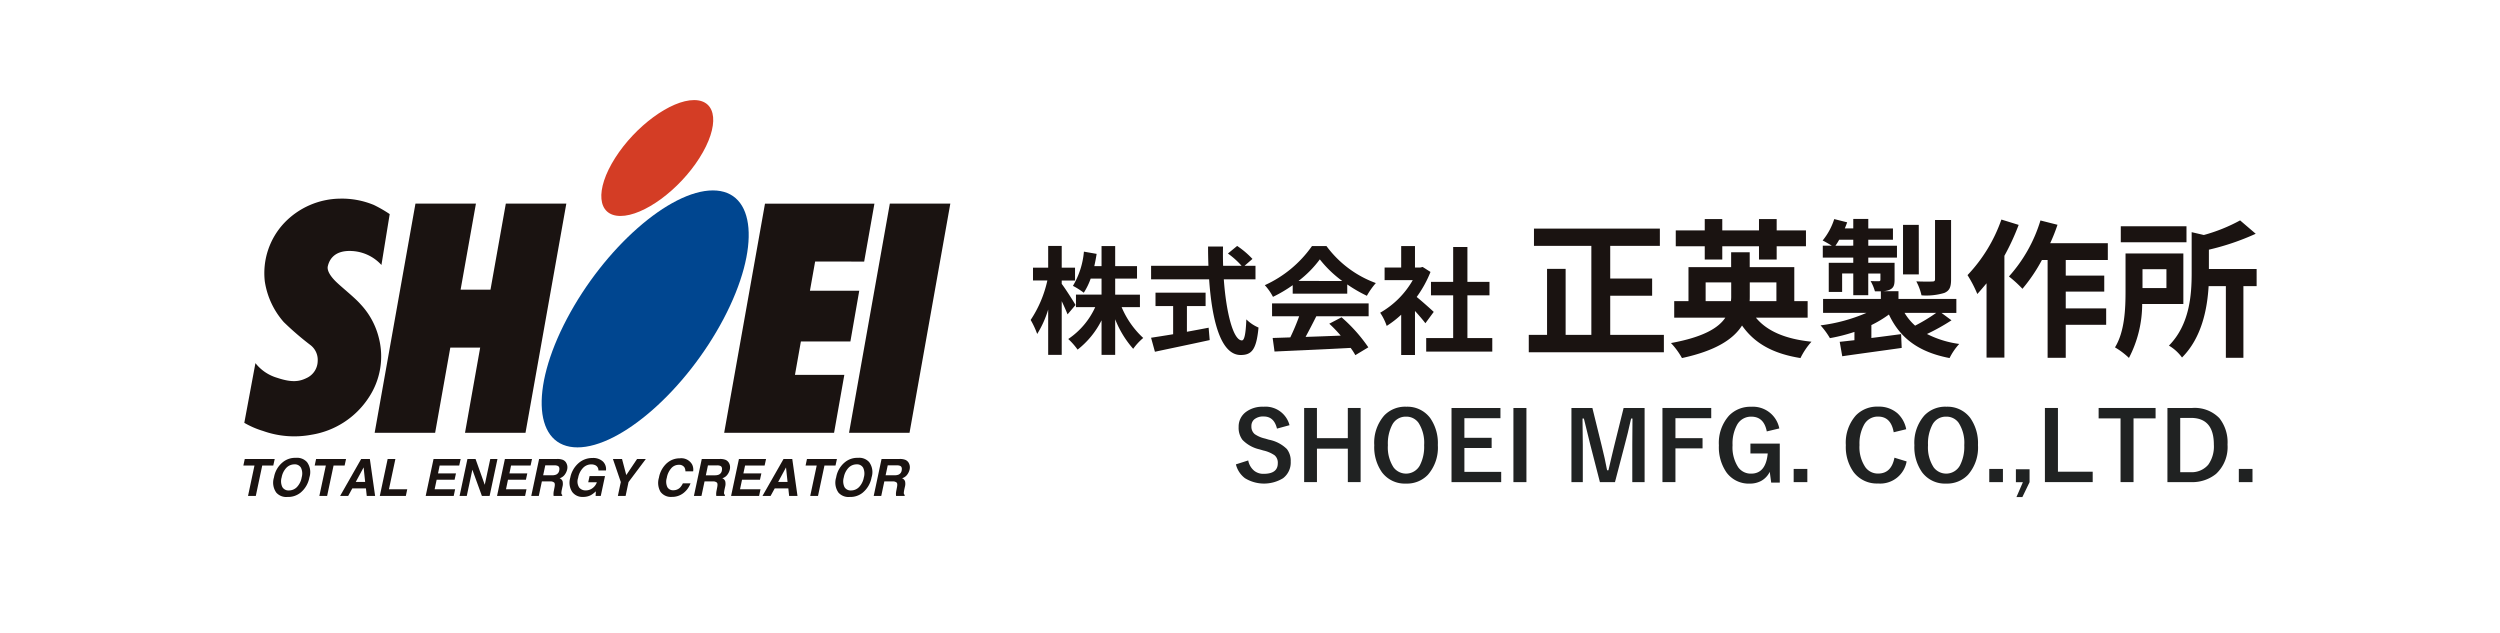 <svg xmlns="http://www.w3.org/2000/svg" width="308" height="78"><defs><clipPath id="a"><path fill="none" d="M0 0h248.034v48.906H0z" data-name="長方形 3690"/></clipPath></defs><g data-name="グループ 7844"><path fill="#fff" d="M0 0h308v78H0z" data-name="長方形 3727"/><g data-name="グループ 7793"><g clip-path="url(#a)" data-name="グループ 7757" transform="translate(29.983 12.331)"><path fill="#1a1311" d="M101.54 26.398c-.158-.4-.432-1.021-.719-1.625v6.617h-1.669v-5.582a12.5 12.5 0 0 1-1.353 3.007 10.4 10.4 0 0 0-.805-1.727 14.3 14.3 0 0 0 2.057-4.862h-1.769v-1.582h1.87v-2.676h1.669v2.676h1.64v1.583h-1.64v.417c.417.532 1.467 2.185 1.7 2.6Zm6.661-.892a10.9 10.9 0 0 0 2.662 3.8 7.3 7.3 0 0 0-1.237 1.338 12.3 12.3 0 0 1-2.219-3.641v4.387h-1.68v-4.259a10.6 10.6 0 0 1-2.95 3.612 8.3 8.3 0 0 0-1.151-1.309 9.43 9.43 0 0 0 3.323-3.927h-2.373v-1.54h3.151v-1.972h-1.339a8.5 8.5 0 0 1-.848 1.741 9 9 0 0 0-1.338-.848 9.9 9.9 0 0 0 1.353-4.216l1.567.274a23 23 0 0 1-.287 1.511h.892v-2.474h1.68v2.474h2.69v1.539h-2.69v1.972h3.05v1.539Z" data-name="パス 6391"/><path fill="#1a1311" d="M120.79 22.083c.3 4.2 1.179 7.524 2.23 7.524.3 0 .474-.763.546-2.59a4.8 4.8 0 0 0 1.5 1.007c-.258 2.719-.834 3.381-2.2 3.381-2.461 0-3.539-4.259-3.885-9.323h-7.15v-1.668h7.064a64 64 0 0 1-.044-2.374h1.842c-.015.791-.015 1.6.014 2.374h2.273a10 10 0 0 0-1.683-1.511l1.137-.935a10.8 10.8 0 0 1 1.885 1.6l-.979.849h1.353v1.666Zm-4.546 6.459c.877-.158 1.8-.33 2.676-.5l.13 1.525c-2.36.519-4.892 1.037-6.747 1.439l-.475-1.727c.734-.114 1.683-.258 2.719-.432v-3.469h-2.172v-1.655h6.171v1.655h-2.3Z" data-name="パス 6392"/><path fill="#1a1311" d="M129.279 22.802a16.6 16.6 0 0 1-2.431 1.439 6.7 6.7 0 0 0-1.007-1.439 14.3 14.3 0 0 0 5.813-4.819h1.783a13.15 13.15 0 0 0 6.085 4.559 9 9 0 0 0-1.107 1.568 17.4 17.4 0 0 1-2.418-1.4v1.136h-6.719Zm-2.546 2.244h11.9v1.583h-6.445a84 84 0 0 1-1.324 2.546c1.382-.043 2.863-.1 4.33-.158a17 17 0 0 0-1.409-1.467l1.51-.791a19.3 19.3 0 0 1 3.3 3.7l-1.6.964a8 8 0 0 0-.576-.892c-3.381.186-6.934.331-9.38.446l-.23-1.669 2.172-.072a27 27 0 0 0 1.093-2.6h-3.338Zm8.647-2.762a14 14 0 0 1-2.762-2.662 13.1 13.1 0 0 1-2.63 2.662Z" data-name="パス 6393"/><path fill="#1a1311" d="M145.624 27.492c-.3-.4-.792-.979-1.281-1.511v5.424h-1.7v-4.964a12 12 0 0 1-1.784 1.381 6.8 6.8 0 0 0-.806-1.625 10.75 10.75 0 0 0 4.014-4.013H140.6v-1.555h2.043v-2.645h1.7v2.646h.646l.3-.072.964.618a14 14 0 0 1-1.7 3.079c.691.561 1.8 1.554 2.1 1.841Zm8.242 1.827v1.665h-8.142v-1.665h3.323v-5.266h-2.734v-1.655h2.734v-4.3h1.755v4.3h2.719v1.655h-2.719v5.266Z" data-name="パス 6394"/><path fill="#1a1311" d="M175.007 28.927v2.142h-16.645v-2.142h2.252v-8.13h2.289v8.13h3.169V17.958h-7.07v-2.124h15.51v2.124h-6.116v4.029h5.164v2.12h-5.164v4.82Z" data-name="パス 6395"/><path fill="#1a1311" d="M186.342 26.802c1.373 1.667 3.644 2.637 6.848 2.966a8.7 8.7 0 0 0-1.355 2.014c-3.406-.549-5.658-1.813-7.2-4.01-1.08 1.7-3.259 3.113-7.4 4.01a9 9 0 0 0-1.355-1.85c3.918-.714 5.841-1.831 6.7-3.13h-6.3v-2.033h1.758v-4.193h5.255v-1.831h2.289v1.831h5.493v4.193h1.644v2.033Zm-6.3-8.79h-3.571v-1.96h3.571v-1.391h2.16v1.392h4.523v-1.392h2.179v1.392h3.608v1.957h-3.608v1.63h-2.179v-1.63h-4.523v1.63h-2.16Zm3.223 6.757a4 4 0 0 0 .036-.659v-1.648h-3.15v2.307Zm2.325-2.307v1.685c0 .2 0 .421-.019.622h3.3v-2.307Z" data-name="パス 6396"/><path fill="#1a1311" d="M210.44 27.131a25 25 0 0 1-3.021 1.685 12.4 12.4 0 0 0 3.974 1.227 7.5 7.5 0 0 0-1.19 1.739c-3.809-.732-6.1-2.454-7.471-5.365a14 14 0 0 1-2.161 1.3v1.591c1.19-.146 2.435-.312 3.662-.475l.073 1.7c-2.581.366-5.31.732-7.324 1.026l-.312-1.777c.531-.055 1.153-.129 1.813-.2V28.56a21 21 0 0 1-3.021.768 9.4 9.4 0 0 0-1.153-1.575 20.7 20.7 0 0 0 5.658-1.538h-5.347v-1.721h7.12v-.934h-.732a5.6 5.6 0 0 0-.531-1.263c.421.019.861.019.989.019.166 0 .22-.056.22-.2v-.751h-1.5v2.674h-1.846v-2.676h-1.373v2.27h-1.648v-3.588h3.021v-.637h-3.755v-1.469h1.117c-.366-.22-.843-.495-1.135-.641a8 8 0 0 0 1.428-2.638l1.594.4c-.092.256-.183.494-.293.751h1.044v-1.168h1.85v1.172h3.039v1.393h-3.039v.732h3.534v1.468h-3.534v.641h3.24v2.069c0 .7-.128 1.026-.6 1.245a2.4 2.4 0 0 1-.861.183h1.941v.953h7.13v1.721h-1.831Zm-12.1-9.192v-.731h-1.74a7 7 0 0 1-.458.732Zm8.075 3.534h-1.945v-6.1h1.941Zm-1.757 4.742a6.7 6.7 0 0 0 1.3 1.575 21 21 0 0 0 2.6-1.575Zm5.731-4.12c0 .934-.183 1.392-.843 1.667a7.7 7.7 0 0 1-2.8.293 6.7 6.7 0 0 0-.641-1.721c.824.036 1.7.036 1.959.017.275 0 .349-.073.349-.293v-7.287h1.977Z" data-name="パス 6397"/><path fill="#1a1311" d="M218.717 15.375a29 29 0 0 1-1.758 3.809v12.544h-2.2v-9.156c-.385.458-.77.916-1.136 1.318a15 15 0 0 0-1.208-2.326 19.05 19.05 0 0 0 4.175-6.847Zm5.8 4.322v1.923h4.744v1.978h-4.744v2.069h4.98v2.014h-4.98v4.065h-2.234V19.697h-.7a20.3 20.3 0 0 1-2.4 3.552 15 15 0 0 0-1.665-1.519 18.2 18.2 0 0 0 3.883-6.9l2.1.532a22 22 0 0 1-.9 2.27h7.1v2.069Z" data-name="パス 6398"/><path fill="#1a1311" d="M233.934 25.118a14.4 14.4 0 0 1-1.63 6.647 9.4 9.4 0 0 0-1.721-1.3c1.21-1.959 1.3-4.816 1.3-6.921v-4.652h7.123v6.226Zm5.458-7.6h-8.094v-1.977h8.094Zm-5.419 5.64h2.948v-2.326h-2.948Zm14.061-.235h-1.63v8.826h-2.161v-8.826h-2.124c-.165 2.8-.841 6.353-3.278 8.79a5.4 5.4 0 0 0-1.611-1.465c2.545-2.582 2.8-6.209 2.8-8.918v-5.058l1.5.349a20.6 20.6 0 0 0 4.468-1.8l1.923 1.648a30.5 30.5 0 0 1-5.768 1.96v2.381h5.881Z" data-name="パス 6399"/><path fill="#202222" d="m128.88 40.054-1.54.42q-.356-1.494-1.627-1.494a1.72 1.72 0 0 0-1.178.362 1.06 1.06 0 0 0-.344.827 1.2 1.2 0 0 0 .4.978 3.6 3.6 0 0 0 1.282.552l.483.144a4.3 4.3 0 0 1 2.2 1.143 2.36 2.36 0 0 1 .477 1.552 2.42 2.42 0 0 1-.943 2.047 4.49 4.49 0 0 1-4.7-.007 3.04 3.04 0 0 1-1.109-1.7l1.517-.483a2.15 2.15 0 0 0 .741 1.276 1.8 1.8 0 0 0 1.155.374q1.748 0 1.747-1.3a1.2 1.2 0 0 0-.385-.978 4 4 0 0 0-1.4-.6l-.472-.138a4.2 4.2 0 0 1-2.09-1.165 2.45 2.45 0 0 1-.476-1.591 2.23 2.23 0 0 1 .9-1.852 3.4 3.4 0 0 1 2.155-.643 3.054 3.054 0 0 1 3.213 2.276" data-name="パス 6400"/><path fill="#202222" d="M137.645 37.931v9.133h-1.575v-4.12h-3.805v4.12h-1.577v-9.133h1.575v3.719h3.805v-3.719Z" data-name="パス 6401"/><path fill="#202222" d="M143.25 37.778a3.5 3.5 0 0 1 2.966 1.392 5.4 5.4 0 0 1 .943 3.328 5.08 5.08 0 0 1-1.224 3.661 3.55 3.55 0 0 1-2.7 1.087 3.5 3.5 0 0 1-2.966-1.4 5.38 5.38 0 0 1-.943-3.323 5.1 5.1 0 0 1 1.229-3.667 3.56 3.56 0 0 1 2.69-1.081m0 1.225a1.86 1.86 0 0 0-1.7.994 4.96 4.96 0 0 0-.54 2.518 4.5 4.5 0 0 0 .7 2.741 1.93 1.93 0 0 0 3.23-.235 4.97 4.97 0 0 0 .535-2.506 4.54 4.54 0 0 0-.69-2.748 1.83 1.83 0 0 0-1.535-.764" data-name="パス 6402"/><path fill="#202222" d="M154.872 37.931v1.259h-4.443v2.414h3.358v1.258h-3.356v2.944h4.534v1.258h-6.121v-9.133Z" data-name="パス 6403"/><path fill="#202222" d="M156.47 37.934h1.603v9.133h-1.603z" data-name="長方形 3686"/><path fill="#202222" d="M172.632 37.931v9.133h-1.517v-4.612q0-1.058.023-3.224h-.167q-.443 1.988-.753 3.11l-1.236 4.729h-1.856l-1.2-4.673q-.11-.414-.776-3.166h-.167q.034 1.586.035 3.247v4.592h-1.4v-9.136h2.581l1.149 4.662q.392 1.556.662 3.012h.167q.1-.384.368-1.575.194-.857.339-1.414l1.162-4.685Z" data-name="パス 6404"/><path fill="#202222" d="M180.841 37.931v1.259h-4.41v2.46h3.34v1.259h-3.34v4.155h-1.6v-9.133Z" data-name="パス 6405"/><path fill="#202222" d="m189.232 40.451-1.547.368q-.35-1.816-1.9-1.817a1.95 1.95 0 0 0-1.758 1 4.8 4.8 0 0 0-.558 2.512 4.45 4.45 0 0 0 .706 2.735 1.9 1.9 0 0 0 1.587.771q1.8 0 2.04-2.483h-2.133v-1.219h3.617v4.811h-1.058l-.178-1.329a2.54 2.54 0 0 1-1.075 1.127 2.9 2.9 0 0 1-1.374.322 3.39 3.39 0 0 1-2.891-1.391 5.46 5.46 0 0 1-.925-3.328 5.04 5.04 0 0 1 1.252-3.661 3.65 3.65 0 0 1 2.725-1.087 3.31 3.31 0 0 1 3.466 2.673" data-name="パス 6406"/><path fill="#202222" d="M190.997 45.441h1.684v1.626h-1.684z" data-name="長方形 3687"/><path fill="#202222" d="m204.862 40.549-1.541.374q-.338-1.931-1.919-1.931a1.92 1.92 0 0 0-1.73 1 4.8 4.8 0 0 0-.564 2.507 4.4 4.4 0 0 0 .73 2.741 1.9 1.9 0 0 0 1.563.771q1.633 0 2.012-1.954l1.5.46a3.3 3.3 0 0 1-3.523 2.718 3.58 3.58 0 0 1-3.006-1.4 5.3 5.3 0 0 1-.96-3.322 5.06 5.06 0 0 1 1.241-3.668 3.63 3.63 0 0 1 2.725-1.08 3.47 3.47 0 0 1 2.414.839 3.55 3.55 0 0 1 1.057 1.942" data-name="パス 6407"/><path fill="#202222" d="M209.794 37.778a3.5 3.5 0 0 1 2.966 1.392 5.4 5.4 0 0 1 .943 3.328 5.08 5.08 0 0 1-1.224 3.661 3.55 3.55 0 0 1-2.7 1.087 3.5 3.5 0 0 1-2.966-1.4 5.38 5.38 0 0 1-.943-3.323 5.1 5.1 0 0 1 1.229-3.667 3.56 3.56 0 0 1 2.69-1.081m0 1.225a1.86 1.86 0 0 0-1.7.994 4.96 4.96 0 0 0-.54 2.518 4.5 4.5 0 0 0 .7 2.741 1.93 1.93 0 0 0 3.23-.235 4.97 4.97 0 0 0 .535-2.506 4.54 4.54 0 0 0-.69-2.748 1.83 1.83 0 0 0-1.535-.764" data-name="パス 6408"/><path fill="#202222" d="M215.094 45.441h1.684v1.626h-1.684z" data-name="長方形 3688"/><path fill="#202222" d="M220.06 45.48v1.592l-.885 1.833h-.73l.793-1.833h-.863V45.48Z" data-name="パス 6409"/><path fill="#202222" d="M223.555 37.931v7.852h4.282v1.281h-5.887v-9.133Z" data-name="パス 6410"/><path fill="#202222" d="M235.585 37.931v1.282h-2.717v7.851h-1.6v-7.849h-2.7v-1.284Z" data-name="パス 6411"/><path fill="#202222" d="M237.045 37.931h3.057a4.23 4.23 0 0 1 3.34 1.252 4.78 4.78 0 0 1 1.006 3.254 4.5 4.5 0 0 1-1.414 3.615 4.66 4.66 0 0 1-3.145 1.012h-2.845Zm1.575 1.224v6.685h1.236a2.67 2.67 0 0 0 2.218-.919 3.86 3.86 0 0 0 .69-2.472q0-3.294-2.829-3.294Z" data-name="パス 6412"/><path fill="#202222" d="M245.84 45.441h1.684v1.626h-1.684z" data-name="長方形 3689"/><path fill="#1a1311" d="M74.618 40.99h7.453l5.026-28.237h-7.452Z" data-name="パス 6413"/><path fill="#1a1311" d="m32.335 12.753-1.889 10.6h-3.682l1.888-10.6h-7.45L16.174 40.99h7.451l1.87-10.5h3.68l-1.869 10.5h7.452l5.03-28.237Z" data-name="パス 6414"/><path fill="#1a1311" d="m76.483 19.896 1.264-7.137H64.264l-5.028 28.23h13.539l1.264-7.136h-6.082l.73-4.117h6.1l1.09-6.247h-6.076l.641-3.6Z" data-name="パス 6415"/><path fill="#1a1311" d="m18.029 14.041-1.019 6.274a5.28 5.28 0 0 0-3.653-1.722c-2.369-.123-2.826 1.342-2.953 1.87s.314 1.248 1.062 1.964 2.244 1.9 2.96 2.712a9.3 9.3 0 0 1 2.246 4.087 9.16 9.16 0 0 1-1.248 7.453 10.38 10.38 0 0 1-7.045 4.552 11.43 11.43 0 0 1-5.957-.469 10.8 10.8 0 0 1-2.307-1l1.372-7.356a5.28 5.28 0 0 0 2.679 1.809c1.934.653 2.839.434 3.744-.033a2.34 2.34 0 0 0 1.247-2.025 2.3 2.3 0 0 0-.843-1.937 36 36 0 0 1-3.335-2.868 9.8 9.8 0 0 1-2.339-5.019 9.02 9.02 0 0 1 2.4-7.2 9.66 9.66 0 0 1 6.89-2.992 10.3 10.3 0 0 1 4.144.778 16 16 0 0 1 1.95 1.124" data-name="パス 6416"/><path fill="#004690" d="M59.158 26.956c-4.609 8.742-12.663 15.831-17.993 15.831s-5.917-7.089-1.311-15.831 12.659-15.828 17.988-15.828 5.92 7.085 1.316 15.828" data-name="パス 6417"/><path fill="#d43d25" d="M56.187 7.136c-2.5 3.942-6.858 7.139-9.727 7.139s-3.164-3.2-.663-7.139 6.863-7.137 9.73-7.137 3.165 3.195.659 7.137" data-name="パス 6418"/><path fill="#1a1311" d="m3.861 44.219-.174.8H2.325l-.794 3.751H.574l.795-3.751H0l.172-.8Z" data-name="パス 6419"/><path fill="#1a1311" d="M7.041 48.365a2.42 2.42 0 0 1-1.6.528 1.64 1.64 0 0 1-1.38-.528 2.11 2.11 0 0 1-.29-1.881 3.05 3.05 0 0 1 1.091-1.877 2.4 2.4 0 0 1 1.6-.532 1.64 1.64 0 0 1 1.382.532 2.08 2.08 0 0 1 .291 1.877 3.15 3.15 0 0 1-1.093 1.881m.14-1.881a1.66 1.66 0 0 0-.083-1.186.86.86 0 0 0-.807-.421 1.38 1.38 0 0 0-.988.419 2.3 2.3 0 0 0-.589 1.188 1.66 1.66 0 0 0 .085 1.189.87.87 0 0 0 .811.419 1.37 1.37 0 0 0 .99-.419 2.3 2.3 0 0 0 .584-1.189" data-name="パス 6420"/><path fill="#1a1311" d="m12.649 44.219-.174.8h-1.362l-.794 3.751h-.958l.8-3.751H8.788l.171-.8Z" data-name="パス 6421"/><path fill="#1a1311" d="M14.511 44.219h1.073l.647 4.551H15.2l-.1-.934h-1.675l-.513.934h-.994Zm-.663 2.825h1.156l-.189-1.79Z" data-name="パス 6422"/><path fill="#1a1311" d="M17.776 44.219h.953l-.795 3.731h2.254l-.172.819h-3.207Z" data-name="パス 6423"/><path fill="#1a1311" d="M26.595 45.019h-2.412l-.2.969h2.211l-.172.786h-2.21l-.249 1.176h2.522l-.171.82h-3.453l.968-4.552h3.341Z" data-name="パス 6424"/><path fill="#1a1311" d="M27.605 44.219h1l1.134 3.177.679-3.177h.887l-.968 4.551h-.949l-1.176-3.235-.688 3.235h-.886Z" data-name="パス 6425"/><path fill="#1a1311" d="M35.386 45.019H32.98l-.2.969h2.2l-.17.786H32.6l-.244 1.176h2.524l-.172.82h-3.456l.968-4.552h3.341Z" data-name="パス 6426"/><path fill="#1a1311" d="M39.751 44.65a1.2 1.2 0 0 1 .152.382 1.2 1.2 0 0 1-.012.481 1.7 1.7 0 0 1-.3.638 1.2 1.2 0 0 1-.634.441.62.62 0 0 1 .368.361 1.4 1.4 0 0 1-.02.713l-.063.3a2.3 2.3 0 0 0-.064.427.3.3 0 0 0 .114.259l-.021.113H38.22a3 3 0 0 1-.013-.245 2 2 0 0 1 .045-.391l.081-.422q.09-.437-.034-.581a.72.72 0 0 0-.541-.145h-.983l-.378 1.784h-.929l.966-4.551h2.236a1.8 1.8 0 0 1 .708.114.9.9 0 0 1 .373.318m-2.557.353-.259 1.223h1.078a1.3 1.3 0 0 0 .5-.074.66.66 0 0 0 .4-.512q.085-.418-.157-.558a.95.95 0 0 0-.45-.078Z" data-name="パス 6427"/><path fill="#1a1311" d="M43.742 45.63a.68.68 0 0 0-.388-.65 1.2 1.2 0 0 0-.5-.1 1.4 1.4 0 0 0-.991.419 2.34 2.34 0 0 0-.622 1.249 1.36 1.36 0 0 0 .132 1.186 1 1 0 0 0 .8.352 1.35 1.35 0 0 0 .845-.278 1.5 1.5 0 0 0 .53-.722h-1.061l.165-.762h1.9l-.52 2.443h-.634l.026-.567a3.2 3.2 0 0 1-.592.459 2 2 0 0 1-.978.23 1.55 1.55 0 0 1-1.349-.627 2.07 2.07 0 0 1-.234-1.725 3.18 3.18 0 0 1 .985-1.776 2.56 2.56 0 0 1 1.748-.666 1.75 1.75 0 0 1 1.3.439 1.31 1.31 0 0 1 .368 1.1Z" data-name="パス 6428"/><path fill="#1a1311" d="M48.503 44.219h1.079l-2.13 2.839-.361 1.711h-.953l.362-1.711-.97-2.839h1.122l.523 1.979Z" data-name="パス 6429"/><path fill="#1a1311" d="M52.225 44.693a2.33 2.33 0 0 1 1.533-.558 1.53 1.53 0 0 1 1.522.747 1.4 1.4 0 0 1 .133.852h-.952a1 1 0 0 0-.131-.5.78.78 0 0 0-.705-.3 1.2 1.2 0 0 0-.909.425 2.4 2.4 0 0 0-.55 1.18 1.58 1.58 0 0 0 .073 1.149.79.79 0 0 0 .722.38 1.16 1.16 0 0 0 .835-.325 2 2 0 0 0 .352-.531h.943a2.7 2.7 0 0 1-.889 1.213 2.25 2.25 0 0 1-1.4.461 1.59 1.59 0 0 1-1.413-.628 2.2 2.2 0 0 1-.192-1.734 3.14 3.14 0 0 1 1.029-1.838" data-name="パス 6430"/><path fill="#1a1311" d="M59.792 44.65a1.1 1.1 0 0 1 .153.382 1.3 1.3 0 0 1-.014.481 1.7 1.7 0 0 1-.3.638 1.2 1.2 0 0 1-.635.441.62.62 0 0 1 .367.361 1.4 1.4 0 0 1-.017.713l-.065.3a3 3 0 0 0-.065.427.3.3 0 0 0 .118.259l-.021.113h-1.052a3 3 0 0 1-.012-.245 2.3 2.3 0 0 1 .044-.391l.082-.422q.09-.437-.033-.581a.73.73 0 0 0-.544-.145h-.982l-.378 1.784h-.93l.968-4.551h2.233a1.8 1.8 0 0 1 .71.114.9.9 0 0 1 .373.322m-2.556.353-.259 1.223h1.079a1.3 1.3 0 0 0 .5-.074.66.66 0 0 0 .395-.512q.08-.418-.157-.558a.96.96 0 0 0-.45-.078Z" data-name="パス 6431"/><path fill="#1a1311" d="M64.219 45.019h-2.408l-.207.969h2.214l-.173.786h-2.21l-.248 1.176h2.523l-.173.82h-3.451l.967-4.552h3.341Z" data-name="パス 6432"/><path fill="#1a1311" d="M66.547 44.219h1.078l.643 4.551h-1.03l-.1-.934h-1.674l-.512.934h-1Zm-.661 2.825h1.158l-.19-1.79Z" data-name="パス 6433"/><path fill="#1a1311" d="m73.127 44.219-.174.8h-1.362l-.795 3.751h-.959l.8-3.751h-1.371l.17-.8Z" data-name="パス 6434"/><path fill="#1a1311" d="M76.304 48.365a2.4 2.4 0 0 1-1.6.528 1.65 1.65 0 0 1-1.382-.528 2.12 2.12 0 0 1-.289-1.881 3.05 3.05 0 0 1 1.088-1.877 2.4 2.4 0 0 1 1.6-.532 1.63 1.63 0 0 1 1.381.532 2.08 2.08 0 0 1 .291 1.877 3.15 3.15 0 0 1-1.092 1.881m.142-1.881a1.7 1.7 0 0 0-.083-1.186.86.86 0 0 0-.808-.421 1.38 1.38 0 0 0-.992.419 2.3 2.3 0 0 0-.589 1.188 1.68 1.68 0 0 0 .084 1.189.87.87 0 0 0 .812.419 1.37 1.37 0 0 0 .988-.419 2.3 2.3 0 0 0 .587-1.189" data-name="パス 6435"/><path fill="#1a1311" d="M81.943 44.65a1.2 1.2 0 0 1 .151.382 1.2 1.2 0 0 1-.013.481 1.7 1.7 0 0 1-.3.638 1.22 1.22 0 0 1-.635.441.63.63 0 0 1 .369.361 1.4 1.4 0 0 1-.021.713l-.065.3a3 3 0 0 0-.063.427.3.3 0 0 0 .116.259l-.022.113h-1.049q-.014-.15-.014-.245a2.3 2.3 0 0 1 .044-.391l.082-.422q.09-.437-.033-.581a.73.73 0 0 0-.543-.145h-.982l-.378 1.784h-.929l.967-4.551h2.233a1.8 1.8 0 0 1 .711.114.9.9 0 0 1 .373.318m-2.556.353-.261 1.223h1.078a1.3 1.3 0 0 0 .5-.074.66.66 0 0 0 .4-.512c.056-.278 0-.465-.159-.558a.94.94 0 0 0-.448-.078Z" data-name="パス 6436"/></g></g></g></svg>